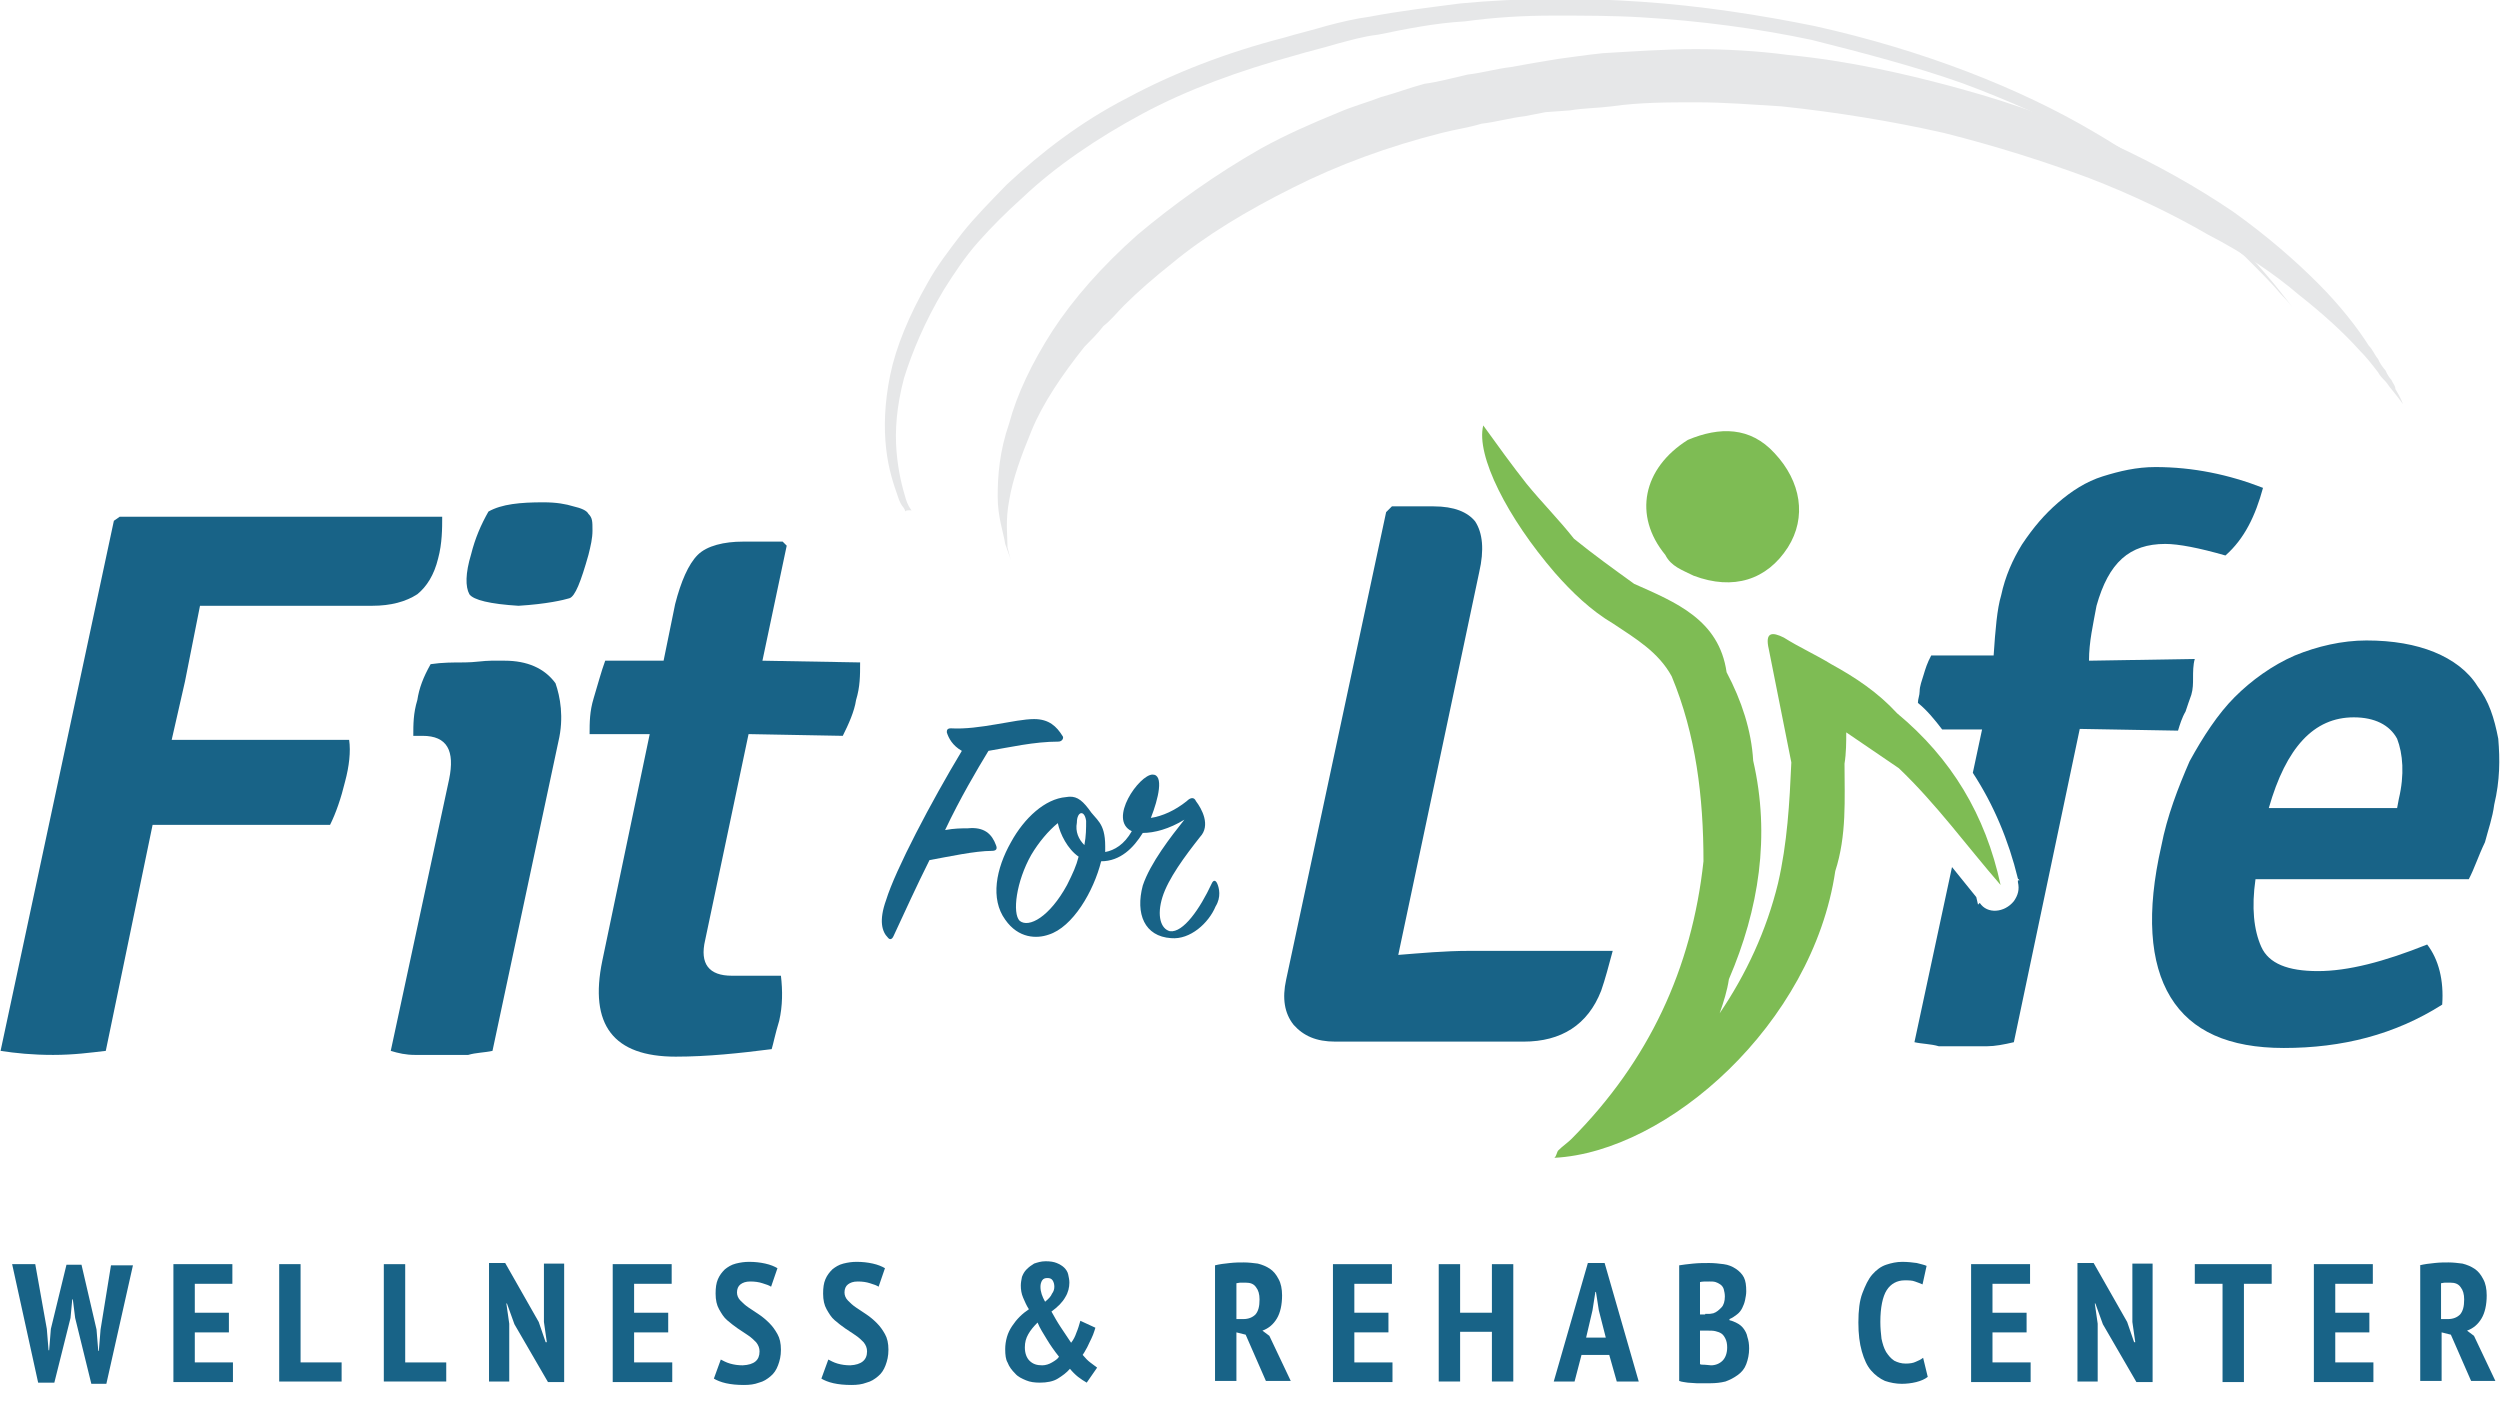 <?xml version="1.0" encoding="utf-8"?>
<!-- Generator: Adobe Illustrator 18.1.1, SVG Export Plug-In . SVG Version: 6.00 Build 0)  -->
<svg version="1.1" id="Layer_1" xmlns="http://www.w3.org/2000/svg" xmlns:xlink="http://www.w3.org/1999/xlink" x="0px" y="0px"
	 viewBox="0 98.6 432.5 246.1" enable-background="new 0 98.6 432.5 246.1" xml:space="preserve">
<g>
	<g>
		<path fill="#E6E7E8" d="M174.9,195.6c0,0-0.3-1-1-2.9c-0.3-2-1.3-4.6-1.3-8.2s0.3-7.8,2-12.7c1.3-4.9,3.9-10.4,7.5-16
			c3.6-5.5,8.5-11.1,14.7-16.6c6.2-5.2,13.4-10.4,21.5-15c4.2-2.3,8.5-4.2,13.4-6.2c2.3-1,4.6-1.6,7.2-2.6c2.6-0.7,4.9-1.6,7.5-2.3
			c2.3-0.3,4.9-1,7.5-1.6c2.6-0.3,4.9-1,7.5-1.3l3.9-0.7l4.2-0.7c2.3-0.3,4.9-0.7,7.8-1c5.2-0.3,10.8-0.7,16-0.7
			c5.2,0,10.8,0.3,16,1c10.4,1,20.6,3.3,30,5.9c9.5,2.6,18.3,5.9,26.1,9.5s14.7,7.5,20.9,11.7c5.9,4.2,10.8,8.5,14.7,12.4
			c3.9,3.9,6.9,7.8,8.8,10.8c0.7,0.7,1,1.6,1.6,2.3c0.3,0.7,0.7,1.3,1.3,2c0.3,0.7,0.7,1.3,1,1.6c0.3,0.7,0.7,1,0.7,1.6
			c1,1.6,1.3,2.6,1.3,2.6s-0.7-1-2-2.6c-0.3-0.3-0.7-1-1-1.3s-1-1-1.3-1.6c-1-1.3-2-2.6-3.3-3.9c-2.6-2.9-6.2-6.2-10.4-9.5
			c-4.2-3.6-9.5-7.2-15.7-10.4c-6.2-3.6-13.1-6.9-20.6-9.8c-7.8-2.9-16-5.5-25.1-7.8c-8.8-2-18.6-3.6-28.1-4.6
			c-4.9-0.3-9.8-0.7-14.7-0.7s-9.8,0-14.7,0.7c-2.3,0.3-4.9,0.3-7.2,0.7l-4.2,0.3l-3.6,0.7c-2.6,0.3-4.9,1-7.5,1.3
			c-2.3,0.7-4.6,1-6.9,1.6c-9.1,2.3-17.9,5.5-25.8,9.5c-7.8,3.9-15,8.2-20.9,13.1c-2.9,2.3-5.9,4.9-8.2,7.2
			c-1.3,1.3-2.3,2.6-3.6,3.6c-1,1.3-2.3,2.6-3.3,3.6c-3.9,4.9-7.2,9.8-9.1,14.4s-3.3,8.5-3.9,12.1c-0.7,3.6-0.3,6.2-0.3,8.2
			C174.6,194.6,174.9,195.6,174.9,195.6z"/>
	</g>
	<g>
		<path fill="#E6E7E8" d="M156.6,187.1c0,0,0-0.3-0.3-0.7c-0.3-0.3-0.7-1-1-2c-0.7-2-1.6-4.6-2-8.2s-0.3-7.8,0.7-12.7
			c1-4.9,3.3-10.4,6.5-16c1.6-2.9,3.6-5.5,5.9-8.5c2.3-2.9,4.9-5.5,7.8-8.5c5.9-5.5,12.7-10.8,20.9-15c7.8-4.2,17-7.8,27.1-10.4
			c2.3-0.7,4.9-1.3,7.2-2c2.6-0.7,5.2-1.3,7.5-1.6c5.2-1,10.4-1.6,15.7-2.3c10.4-1,21.2-1,31.3-0.3c10.4,0.7,20.6,2.3,30,4.2
			c18.9,4.2,35.6,10.8,48.3,18.3c6.2,3.6,11.7,7.5,16,11.1c1,1,2.3,1.6,3.3,2.6c1,1,2,1.6,2.6,2.6c2,1.6,3.3,3.3,4.6,4.6
			c2.6,2.9,4.6,5.2,5.9,6.9c1.3,1.6,2,2.6,2,2.6s-0.7-1-2-2.3c-1.3-1.6-3.6-3.9-6.2-6.5c-1.6-1.3-2.9-2.9-4.9-4.6
			c-1-0.7-2-1.6-2.9-2.6c-1-0.7-2.3-1.6-3.3-2.6c-4.6-3.3-10.1-6.9-16.3-10.4c-6.2-3.6-13.7-6.9-21.5-9.8c-8.2-2.9-17-5.2-26.1-7.5
			c-9.5-2-19.3-3.3-29.4-3.9c-4.9-0.3-10.1-0.3-15.3-0.3s-10.1,0.3-15.3,1c-5.2,0.3-10.1,1.3-15,2.3c-2.6,0.3-4.9,1-7.2,1.6
			c-2.3,0.7-4.9,1.3-7.2,2c-9.5,2.6-18.6,5.9-26.4,10.1c-7.8,4.2-15,9.1-20.6,14.4c-2.9,2.6-5.5,5.2-7.8,7.8
			c-2.3,2.6-4.2,5.5-5.9,8.2c-3.3,5.5-5.5,10.8-6.9,15.3c-1.3,4.9-1.6,9.1-1.3,12.7s1,6.2,1.6,8.2c0.3,1,0.7,1.6,1,2
			C156.6,186.8,156.6,187.1,156.6,187.1z"/>
	</g>
	<g>
		<g>
			<path fill="#186387" d="M427.1,250.7h-36.9c-0.7,4.9-0.3,8.8,1,11.7s4.6,4.2,9.8,4.2s11.4-1.6,18.9-4.6c2,2.6,2.9,6.2,2.6,10.4
				c-8.2,5.2-17.3,7.5-27.4,7.5c-9.5,0-16-2.9-19.6-8.8c-3.6-5.9-4.2-14.7-1.6-26.1c1-5.2,2.9-10.1,4.9-14.7
				c2.3-4.2,4.9-8.2,7.8-11.1c2.9-2.9,6.5-5.5,10.4-7.2c3.9-1.6,8.2-2.6,12.4-2.6c4.6,0,8.5,0.7,11.7,2s5.9,3.3,7.5,5.9
				c2,2.6,2.9,5.5,3.6,9.1c0.3,3.6,0.3,7.2-0.7,11.4c-0.3,2.3-1,4.2-1.6,6.5C428.7,246.8,428.1,248.8,427.1,250.7z M407.2,222.7
				c-6.9,0-11.7,5.2-14.7,15.7h22.2l0.3-1.6c1-4.2,0.7-7.8-0.3-10.4C413.4,224,410.8,222.7,407.2,222.7z"/>
		</g>
	</g>
	<g>
		<g>
			<path fill="#186387" d="M163.8,225.3c0-0.3,0-0.7,0.7-0.7c4.9,0.3,11.1-1.6,14.4-1.6c2.6,0,3.9,1.3,4.9,2.9c0.3,0.3,0,1-0.7,1
				c-4.2,0-8.5,1-12.1,1.6c-2,3.3-4.9,8.2-7.5,13.7c1.6-0.3,2.9-0.3,3.9-0.3c2.9-0.3,4.2,1,4.9,2.9c0.3,0.7,0,1-0.7,1
				c-2.9,0-7.5,1-10.8,1.6c-2.3,4.6-4.2,8.8-6.2,13.1c-0.3,0.7-0.7,0.7-1,0.3c-1-1-1.6-2.9-0.3-6.5c1.6-5.2,7.8-17,13.1-25.8
				C164.8,227.6,164.1,226.3,163.8,225.3z"/>
		</g>
		<g>
			<path fill="#186387" d="M202.6,260.9c-4.6-0.3-6.2-4.2-4.9-9.1c1.3-3.9,4.9-8.5,7.2-11.4c-2.6,1.6-5.2,2.3-7.2,2.3
				c-1.6,2.6-3.9,4.9-7.2,4.9c-1.3,5.2-4.9,11.4-9.1,12.7c-2,0.7-5.2,0.7-7.5-2.6c-2.6-3.6-1.6-8.8,1-13.4c2.3-4.2,5.9-7.5,9.5-7.8
				c1.6-0.3,2.6,0.3,3.9,2c1.3,2,2.9,2.3,2.9,6.5c0,0.3,0,0.7,0,1c1.6-0.3,3.3-1.3,4.6-3.6c-4.2-2,1.3-9.8,3.6-9.8
				c2,0,1,4.2-0.3,7.5c2-0.3,4.2-1.3,6.2-2.9c0.7-0.7,1.3-0.7,1.6,0c1,1.3,2.6,4.2,0.7,6.2c-2.6,3.3-5.5,7.2-6.5,10.4
				s-0.3,5.5,1.3,5.9c2.3,0.3,5.2-3.9,7.2-8.2c0.3-0.7,0.7-0.7,1,0c0.3,0.7,0.7,2.3-0.3,3.9C209.1,258.3,205.9,261.2,202.6,260.9z
				 M183,241c-1.6,1.3-3.3,3.3-4.6,5.5c-2.6,4.6-3.3,10.1-2,11.4c1.6,1.3,5.2-0.7,8.2-6.2c1-2,1.6-3.3,2-4.9
				C184.7,245.5,183.4,242.9,183,241z M187.9,240.6c-0.3-2-1.6-1.6-1.6,0.3c-0.3,1.6,0.3,2.9,1.3,3.9
				C187.9,243.2,187.9,241.9,187.9,240.6z"/>
		</g>
	</g>
	<g>
		<g>
			<path fill="#186387" d="M18.3,280.4c-2.6,0.3-5.5,0.7-9.1,0.7s-6.5-0.3-9.1-0.7l19.6-91.7l1-0.7h55.8c0,2,0,4.6-0.7,7.2
				c-0.7,2.9-2,4.9-3.6,6.2c-2,1.3-4.6,2-7.8,2H34.6L32,216.5l-2.3,10.1h30.7c0.3,2,0,4.6-0.7,7.2c-0.7,2.9-1.6,5.5-2.6,7.5H26.4
				L18.3,280.4z"/>
		</g>
		<g>
			<path fill="#186387" d="M96.6,226.9l-11.4,53.5c-1.3,0.3-2.9,0.3-4.2,0.7c-1.6,0-2.9,0-4.6,0c-1.6,0-2.9,0-4.6,0
				c-1.6,0-2.9-0.3-4.2-0.7l10.1-47c1-4.9-0.3-7.5-4.6-7.5h-1.6c0-2,0-3.9,0.7-6.2c0.3-2,1-3.9,2.3-6.2c2-0.3,3.9-0.3,5.9-0.3
				c1.6,0,3.3-0.3,4.6-0.3h2.3c3.9,0,6.9,1.3,8.8,3.9C96.9,219.1,97.6,222.7,96.6,226.9z M84.5,187.1c2.3-1.3,5.5-1.6,9.5-1.6
				c2.3,0,3.9,0.3,5.2,0.7c1.3,0.3,2.3,0.7,2.6,1.3c0.7,0.7,0.7,1.3,0.7,2.9c0,1.3-0.3,2.6-0.7,4.2c-1.3,4.6-2.3,7.2-3.3,7.5
				s-3.9,1-8.8,1.3c-4.9-0.3-7.8-1-8.5-2c-0.7-1.3-0.7-3.6,0.3-6.9C82.2,191.7,83.2,189.4,84.5,187.1z"/>
		</g>
		<g>
			<path fill="#186387" d="M148.8,213.2c0,2.3,0,4.2-0.7,6.5c-0.3,2-1.3,4.2-2.3,6.2l-16.3-0.3l-7.5,35.6c-1,4.2,0.7,6.2,4.6,6.2
				h8.5c0.3,2.6,0.3,5.2-0.3,7.8c-0.7,2.3-1,3.9-1.3,4.9c-5.5,0.7-11.1,1.3-16.6,1.3c-10.8,0-15-5.5-12.7-16.6l8.2-39.2h-10.4
				c0-2,0-3.9,0.7-6.2c0.7-2.3,1.3-4.6,2-6.5h10.1l2-9.8c1-3.9,2.3-6.9,3.9-8.5c1.6-1.6,4.6-2.3,7.8-2.3h6.9l0.7,0.7l-4.2,19.9
				L148.8,213.2z"/>
		</g>
	</g>
	<g>
		<g>
			<path fill="#186387" d="M254.2,263.1H279c-0.7,2.6-1.3,4.9-2,6.9c-2.3,5.9-6.9,8.8-13.4,8.8H231c-3.3,0-5.5-1-7.2-2.9
				c-1.6-2-2-4.6-1.3-7.8l17.3-80.9l1-1h7.2c3.6,0,5.9,1,7.2,2.6c1.3,2,1.6,4.9,0.7,8.8l-14,66.2
				C245.7,263.5,249.9,263.1,254.2,263.1z"/>
		</g>
	</g>
	<g>
		<path fill="#186387" d="M374.6,192.7c2.3,0,5.9,0.7,10.4,2c3.3-2.9,5.2-6.9,6.5-11.7c-5.9-2.3-12.1-3.6-18.6-3.6
			c-3.3,0-6.2,0.7-9.1,1.6s-5.5,2.6-7.8,4.6c-2.3,2-4.2,4.2-6.2,7.2c-1.6,2.6-2.9,5.5-3.6,8.8c-0.7,2.3-1,5.9-1.3,10.4h-10.8
			c-0.7,1.3-1,2.3-1.3,3.3c-0.3,1-0.7,2-0.7,2.9c0,0.7-0.3,1.3-0.3,2c1.6,1.3,2.9,2.9,4.2,4.6h6.9l-1.6,7.5
			c3.6,5.5,6.2,11.7,7.8,18.3l0.3,0.3h-0.3c0,0,0,0,0,0.3c0.3,1.3,0,2.3-0.7,3.3c-1.6,2-4.6,2.3-5.9,0.3l0,0l-0.3,0.3l-0.3-1.3
			c-1.3-1.6-2.9-3.6-4.2-5.2l-6.5,30.3c1.3,0.3,2.9,0.3,4.2,0.7c1.3,0,2.6,0,4.2,0c1.3,0,2.9,0,4.2,0c1.3,0,2.9-0.3,4.6-0.7
			l11.4-54.2l17,0.3c0.3-1,0.7-2.3,1.3-3.3c0.3-1,0.7-2,1-2.9c0.3-1,0.3-2,0.3-2.9c0-1,0-2.3,0.3-3.3l-18.3,0.3
			c0-3.3,0.7-6.2,1.3-9.5C364.8,195.9,368.4,192.7,374.6,192.7z"/>
	</g>
	<g>
		<g>
			<path fill="#7EBC54" d="M293,198.2L293,198.2c6.9,2.6,12.7,0.7,16.3-4.9c3.3-5.2,2.3-11.4-2.3-16.3c-4.2-4.6-9.5-4.6-15-2.3l0,0
				c-7.8,4.9-9.5,13.1-3.9,19.9C289.1,196.6,291,197.2,293,198.2z"/>
		</g>
		<g>
			<path fill="#7EBC54" d="M319.4,225.3c2.9,2,6.2,4.2,9.1,6.2c6.5,6.2,11.7,13.4,17.6,20.2c-2.6-12.1-8.5-21.9-17.9-29.7
				c-3.3-3.6-7.2-6.2-11.4-8.5l0,0c-2.6-1.6-5.5-2.9-8.2-4.6c-2-1-3.3-1-2.6,2c1.3,6.5,2.6,13.1,3.9,19.6c-0.3,6.9-0.7,14-2.3,20.9
				c-2,8.2-5.5,15.7-10.1,22.5c0.7-2,1.3-3.9,1.6-5.9l0,0c5.2-12.1,7.2-24.8,4.2-37.8l0,0c-0.3-5.2-2-10.4-4.6-15.3l0,0
				c-1.3-9.1-8.8-12.1-16-15.3l0,0c-3.6-2.6-7.2-5.2-10.4-7.8c-2.6-3.3-5.5-6.2-8.2-9.5c-2.6-3.3-4.9-6.5-7.5-10.1
				c-1.3,5.2,4.2,16,12.4,25.5l0,0c2.9,3.3,6.2,6.5,10.1,8.8l0,0l0,0c3.9,2.6,7.8,4.9,10.1,9.1c4.2,10.1,5.5,20.9,5.5,32
				c-2,18.6-9.5,34.6-22.8,48c-0.7,0.7-1.6,1.3-2.3,2c-0.3,0.3-0.3,1-0.7,1.3c19.6-1,44.7-23.2,48.6-49.6l0,0
				c2-6.2,1.6-12.4,1.6-18.6C319.4,228.9,319.4,226.9,319.4,225.3L319.4,225.3z"/>
		</g>
	</g>
</g>
<g>
	<path fill="#186387" d="M8.1,328.5l0.3,3.7h0.1l0.3-3.7l2.7-11.1h2.6l2.6,11.2l0.3,3.7h0.1l0.3-3.7l1.8-11.1H23l-4.6,20.5h-2.6
		L13,326.6l-0.4-3.2h-0.1l-0.3,3.2l-2.8,11.2H6.6l-4.5-20.5h4L8.1,328.5z"/>
	<path fill="#186387" d="M30,317.3h10.2v3.4h-6.5v5h5.9v3.4h-5.9v5.2h6.6v3.4H30V317.3z"/>
	<path fill="#186387" d="M59.1,337.6H48.3v-20.3H52v17h7.1V337.6z"/>
	<path fill="#186387" d="M77.2,337.6H66.4v-20.3h3.7v17h7.1V337.6z"/>
	<path fill="#186387" d="M89,327.7l-1.3-3.6h-0.1l0.5,3.5v10h-3.5v-20.5h2.8l5.8,10.2l1.2,3.5h0.2l-0.5-3.5v-10.1h3.5v20.5h-2.8
		L89,327.7z"/>
	<path fill="#186387" d="M106,317.3h10.2v3.4h-6.5v5h5.9v3.4h-5.9v5.2h6.6v3.4H106V317.3z"/>
	<path fill="#186387" d="M131.4,332.4c0-0.6-0.2-1.1-0.6-1.6c-0.4-0.4-0.8-0.8-1.4-1.2c-0.6-0.4-1.2-0.8-1.8-1.2
		c-0.6-0.4-1.2-0.9-1.8-1.4c-0.6-0.5-1-1.2-1.4-1.9s-0.6-1.6-0.6-2.7c0-1,0.1-1.8,0.4-2.5c0.3-0.7,0.7-1.2,1.2-1.7
		c0.5-0.4,1.1-0.8,1.9-1s1.5-0.3,2.3-0.3c1,0,1.9,0.1,2.8,0.3c0.9,0.2,1.6,0.5,2.1,0.8l-1.1,3.2c-0.3-0.2-0.8-0.4-1.5-0.6
		c-0.6-0.2-1.3-0.3-2.1-0.3c-0.8,0-1.3,0.2-1.7,0.5c-0.4,0.3-0.6,0.8-0.6,1.4c0,0.5,0.2,1,0.6,1.4c0.4,0.4,0.8,0.8,1.4,1.2
		c0.6,0.4,1.2,0.8,1.8,1.2c0.6,0.4,1.2,0.9,1.8,1.5c0.6,0.6,1,1.2,1.4,1.9s0.6,1.6,0.6,2.7s-0.2,1.9-0.5,2.7
		c-0.3,0.8-0.7,1.4-1.3,1.9c-0.6,0.5-1.2,0.9-2,1.1c-0.8,0.3-1.6,0.4-2.6,0.4c-1.2,0-2.2-0.1-3.1-0.3c-0.9-0.2-1.6-0.5-2.1-0.8
		l1.2-3.3c0.4,0.2,0.9,0.5,1.6,0.7c0.7,0.2,1.4,0.3,2.2,0.3C130.5,334.7,131.4,333.9,131.4,332.4z"/>
	<path fill="#186387" d="M150,332.4c0-0.6-0.2-1.1-0.6-1.6c-0.4-0.4-0.8-0.8-1.4-1.2c-0.6-0.4-1.2-0.8-1.8-1.2
		c-0.6-0.4-1.2-0.9-1.8-1.4c-0.6-0.5-1-1.2-1.4-1.9s-0.6-1.6-0.6-2.7c0-1,0.1-1.8,0.4-2.5c0.3-0.7,0.7-1.2,1.2-1.7
		c0.5-0.4,1.1-0.8,1.9-1s1.5-0.3,2.3-0.3c1,0,1.9,0.1,2.8,0.3c0.9,0.2,1.6,0.5,2.1,0.8l-1.1,3.2c-0.3-0.2-0.8-0.4-1.5-0.6
		c-0.6-0.2-1.3-0.3-2.1-0.3c-0.8,0-1.3,0.2-1.7,0.5c-0.4,0.3-0.6,0.8-0.6,1.4c0,0.5,0.2,1,0.6,1.4c0.4,0.4,0.8,0.8,1.4,1.2
		c0.6,0.4,1.2,0.8,1.8,1.2c0.6,0.4,1.2,0.9,1.8,1.5c0.6,0.6,1,1.2,1.4,1.9s0.6,1.6,0.6,2.7s-0.2,1.9-0.5,2.7
		c-0.3,0.8-0.7,1.4-1.3,1.9c-0.6,0.5-1.2,0.9-2,1.1c-0.8,0.3-1.6,0.4-2.6,0.4c-1.2,0-2.2-0.1-3.1-0.3c-0.9-0.2-1.6-0.5-2.1-0.8
		l1.2-3.3c0.4,0.2,0.9,0.5,1.6,0.7c0.7,0.2,1.4,0.3,2.2,0.3C149,334.7,150,333.9,150,332.4z"/>
	<path fill="#186387" d="M173.9,332c0-0.7,0.1-1.4,0.3-2.1c0.2-0.7,0.5-1.3,0.9-1.9c0.4-0.6,0.8-1.1,1.3-1.6c0.5-0.5,1-0.9,1.6-1.3
		c-0.4-0.6-0.7-1.3-1-2c-0.3-0.7-0.4-1.4-0.4-2.1c0-0.5,0.1-1,0.2-1.5c0.2-0.5,0.4-0.9,0.8-1.3s0.8-0.7,1.3-1c0.6-0.2,1.2-0.4,2-0.4
		c0.8,0,1.4,0.1,1.9,0.3c0.5,0.2,1,0.5,1.3,0.8c0.3,0.3,0.6,0.7,0.7,1.2s0.2,0.9,0.2,1.4c0,0.8-0.2,1.7-0.7,2.5
		c-0.5,0.9-1.3,1.7-2.4,2.5c0.5,0.9,1,1.8,1.6,2.7c0.6,0.9,1.2,1.8,1.8,2.7c0.4-0.5,0.7-1.1,0.9-1.7c0.3-0.7,0.5-1.4,0.7-2.1
		l2.6,1.2c-0.1,0.3-0.2,0.7-0.4,1.2s-0.4,0.9-0.6,1.3c-0.2,0.4-0.4,0.9-0.6,1.2c-0.2,0.4-0.4,0.7-0.6,1c0.5,0.6,0.9,1,1.3,1.3
		c0.4,0.3,0.8,0.6,1.2,0.9l-1.8,2.6c-0.5-0.3-1-0.6-1.5-1c-0.5-0.4-1-0.9-1.4-1.4c-0.6,0.7-1.3,1.2-2.1,1.7
		c-0.8,0.5-1.9,0.7-3.1,0.7c-0.9,0-1.7-0.1-2.4-0.4c-0.7-0.3-1.4-0.6-1.9-1.2c-0.5-0.5-1-1.1-1.3-1.9C174,333.8,173.9,333,173.9,332
		z M183.2,333.3c-0.8-1-1.5-2-2.1-3c-0.6-1-1.2-1.9-1.6-2.9c-0.7,0.7-1.2,1.3-1.6,2s-0.6,1.4-0.6,2.3c0,1,0.3,1.8,0.8,2.3
		c0.6,0.6,1.3,0.8,2.2,0.8c0.6,0,1.2-0.2,1.7-0.5S183,333.7,183.2,333.3z M180,321.2c0,0.9,0.3,1.7,0.8,2.6c0.6-0.5,1-0.9,1.2-1.4
		c0.3-0.4,0.4-0.8,0.4-1.2c0-0.4-0.1-0.8-0.3-1.1c-0.2-0.3-0.5-0.4-0.9-0.4c-0.4,0-0.7,0.1-0.9,0.4C180.1,320.4,180,320.8,180,321.2
		z"/>
	<path fill="#186387" d="M210.2,317.5c0.8-0.2,1.6-0.3,2.6-0.4c0.9-0.1,1.7-0.1,2.4-0.1c0.8,0,1.6,0.1,2.4,0.2
		c0.8,0.2,1.5,0.5,2.1,0.9c0.6,0.4,1.1,1,1.5,1.8c0.4,0.7,0.6,1.7,0.6,2.8c0,1.6-0.3,3-0.9,4c-0.6,1-1.4,1.7-2.5,2.1l1.2,0.9
		l3.7,7.8H219l-3.5-8l-1.6-0.4v8.4h-3.7V317.5z M213.9,326.8h1.2c0.9,0,1.6-0.3,2.1-0.8c0.5-0.6,0.7-1.4,0.7-2.6
		c0-0.9-0.2-1.6-0.6-2.1c-0.4-0.6-1-0.8-1.8-0.8c-0.3,0-0.6,0-0.9,0c-0.3,0-0.5,0.1-0.7,0.1V326.8z"/>
	<path fill="#186387" d="M230.6,317.3h10.2v3.4h-6.5v5h5.9v3.4h-5.9v5.2h6.6v3.4h-10.3V317.3z"/>
	<path fill="#186387" d="M258.1,329h-5.5v8.6h-3.7v-20.3h3.7v8.4h5.5v-8.4h3.7v20.3h-3.7V329z"/>
	<path fill="#186387" d="M278.4,333h-4.8l-1.2,4.6h-3.6l5.9-20.5h2.9l5.9,20.5h-3.8L278.4,333z M274.4,330h3.4l-1.2-4.7l-0.5-3.2
		H276l-0.5,3.2L274.4,330z"/>
	<path fill="#186387" d="M302.1,322c0,0.5-0.1,1-0.2,1.5c-0.1,0.5-0.3,1-0.5,1.4c-0.2,0.4-0.5,0.8-0.9,1.1c-0.4,0.3-0.8,0.6-1.3,0.8
		v0.2c0.5,0.1,0.9,0.3,1.3,0.5c0.4,0.2,0.8,0.5,1.1,0.9s0.6,0.9,0.7,1.5c0.2,0.6,0.3,1.2,0.3,2c0,1-0.2,1.9-0.5,2.7
		s-0.8,1.4-1.5,1.9s-1.3,0.8-2.1,1.1c-0.8,0.2-1.7,0.3-2.6,0.3c-0.3,0-0.6,0-1,0s-0.9,0-1.4,0c-0.5,0-1-0.1-1.5-0.1
		c-0.5-0.1-1-0.1-1.5-0.3v-20c0.6-0.1,1.4-0.2,2.4-0.3s1.9-0.1,2.8-0.1c0.9,0,1.7,0.1,2.5,0.2c0.8,0.1,1.5,0.4,2.1,0.8
		c0.6,0.4,1.1,0.9,1.4,1.5C302,320.2,302.1,321,302.1,322z M295,325.9c0.2,0,0.5,0,0.7,0c0.3,0,0.5-0.1,0.7-0.1c0.6-0.2,1-0.6,1.4-1
		s0.6-1.1,0.6-1.9c0-0.5-0.1-0.9-0.2-1.3c-0.1-0.3-0.3-0.6-0.6-0.8s-0.5-0.3-0.8-0.4s-0.7-0.1-1-0.1c-0.8,0-1.4,0-1.7,0.1v5.6H295z
		 M296,334.8c0.8,0,1.5-0.3,2-0.8s0.8-1.3,0.8-2.3c0-0.6-0.1-1.1-0.3-1.5c-0.2-0.4-0.4-0.7-0.7-0.9s-0.6-0.3-1-0.4
		c-0.4-0.1-0.8-0.1-1.2-0.1h-1.5v5.8c0.2,0.1,0.4,0.1,0.8,0.1S295.7,334.8,296,334.8z"/>
	<path fill="#186387" d="M333.5,336.8c-0.5,0.4-1.2,0.7-2,0.9s-1.7,0.3-2.5,0.3c-1,0-2-0.2-2.9-0.5c-0.9-0.4-1.7-1-2.4-1.8
		c-0.7-0.8-1.2-1.9-1.6-3.3c-0.4-1.4-0.6-3-0.6-5c0-2.1,0.2-3.8,0.7-5.1s1-2.4,1.7-3.2c0.7-0.8,1.5-1.4,2.4-1.7s1.8-0.5,2.8-0.5
		c0.9,0,1.8,0.1,2.5,0.2c0.7,0.2,1.3,0.3,1.7,0.5l-0.7,3.2c-0.4-0.2-0.8-0.3-1.3-0.5s-1.1-0.2-1.8-0.2c-1.3,0-2.4,0.6-3.1,1.7
		s-1.1,3-1.1,5.5c0,1.1,0.1,2,0.2,2.9c0.2,0.9,0.4,1.6,0.8,2.3c0.4,0.6,0.8,1.1,1.4,1.5c0.6,0.3,1.2,0.5,2,0.5
		c0.7,0,1.3-0.1,1.7-0.3c0.5-0.2,0.9-0.4,1.3-0.7L333.5,336.8z"/>
	<path fill="#186387" d="M341,317.3h10.2v3.4h-6.5v5h5.9v3.4h-5.9v5.2h6.6v3.4H341V317.3z"/>
	<path fill="#186387" d="M363.8,327.7l-1.3-3.6h-0.1l0.5,3.5v10h-3.5v-20.5h2.8l5.8,10.2l1.2,3.5h0.2l-0.5-3.5v-10.1h3.5v20.5h-2.8
		L363.8,327.7z"/>
	<path fill="#186387" d="M393,320.7h-4.8v17h-3.7v-17h-4.8v-3.4H393V320.7z"/>
	<path fill="#186387" d="M400.3,317.3h10.2v3.4H404v5h5.9v3.4H404v5.2h6.6v3.4h-10.3V317.3z"/>
	<path fill="#186387" d="M418.6,317.5c0.8-0.2,1.6-0.3,2.6-0.4c0.9-0.1,1.7-0.1,2.4-0.1c0.8,0,1.6,0.1,2.4,0.2
		c0.8,0.2,1.5,0.5,2.1,0.9c0.6,0.4,1.1,1,1.5,1.8c0.4,0.7,0.6,1.7,0.6,2.8c0,1.6-0.3,3-0.9,4c-0.6,1-1.4,1.7-2.5,2.1l1.2,0.9
		l3.7,7.8h-4.2l-3.5-8l-1.6-0.4v8.4h-3.7V317.5z M422.3,326.8h1.2c0.9,0,1.6-0.3,2.1-0.8c0.5-0.6,0.7-1.4,0.7-2.6
		c0-0.9-0.2-1.6-0.6-2.1c-0.4-0.6-1-0.8-1.8-0.8c-0.3,0-0.6,0-0.9,0c-0.3,0-0.5,0.1-0.7,0.1V326.8z"/>
</g>
</svg>
